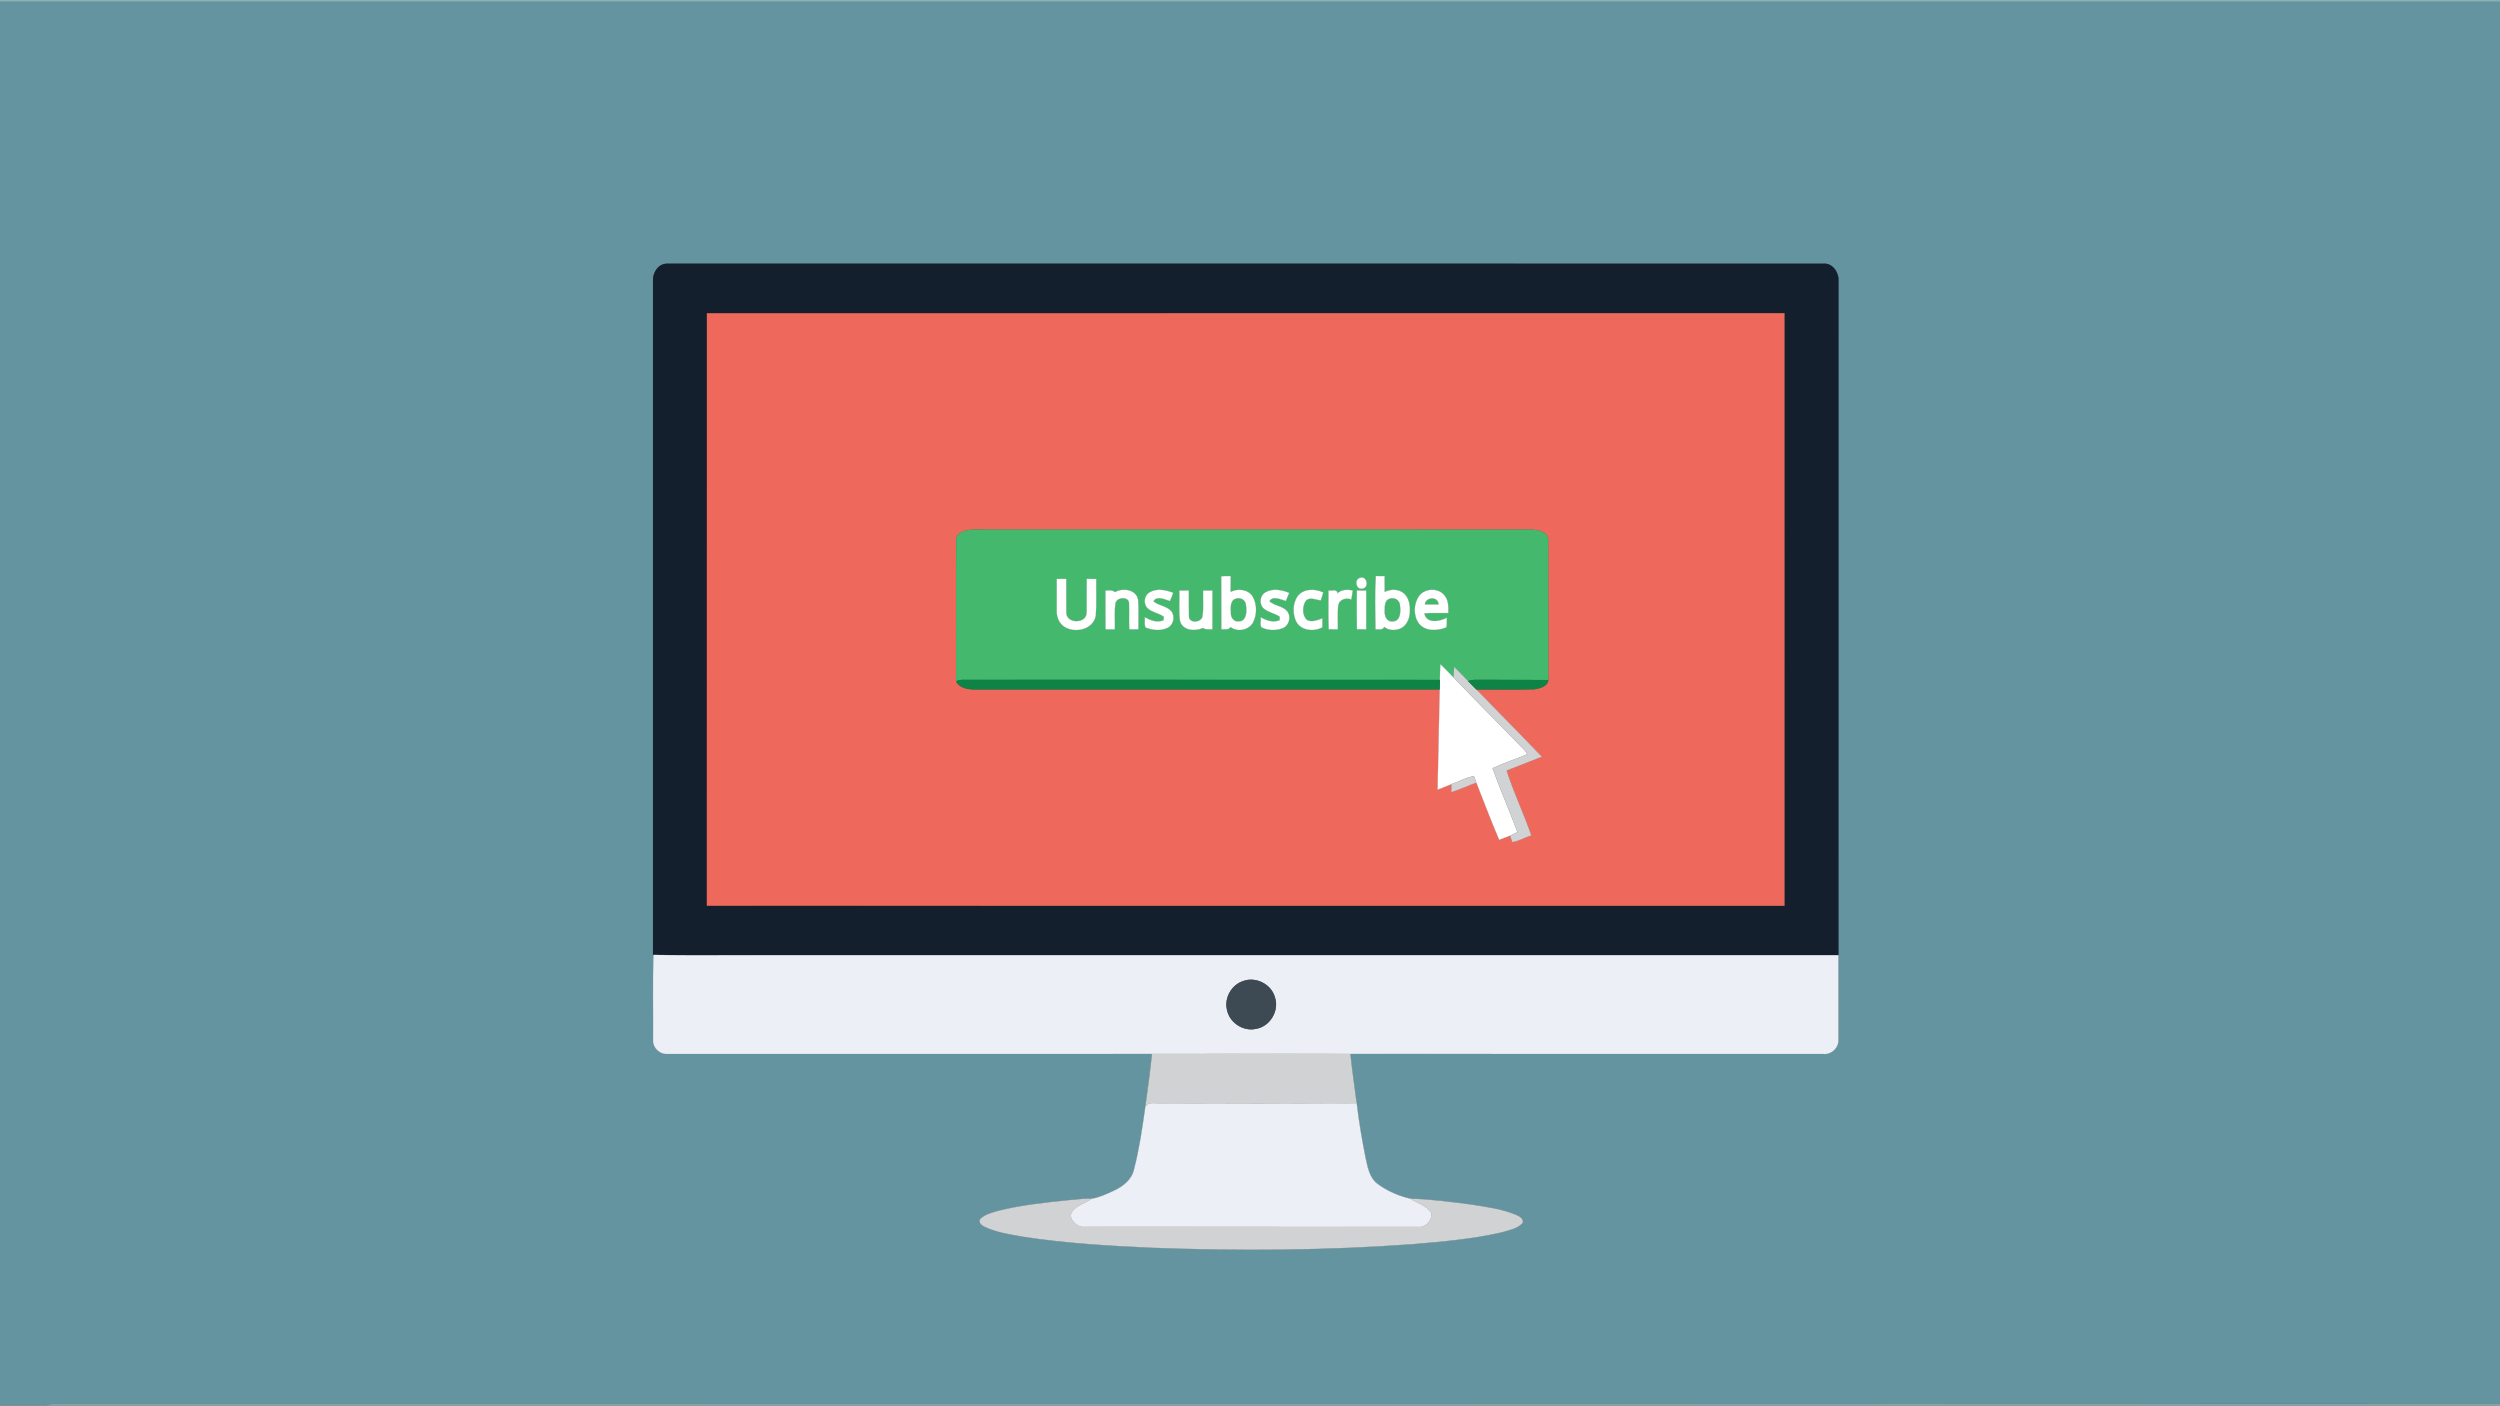 <?xml version="1.0" encoding="utf-8"?>
<!DOCTYPE svg PUBLIC "-//W3C//DTD SVG 1.1//EN" "http://www.w3.org/Graphics/SVG/1.1/DTD/svg11.dtd">
<svg version="1.1" id="Layer_1" xmlns="http://www.w3.org/2000/svg" xmlns:xlink="http://www.w3.org/1999/xlink" x="0px" y="0px"
	 viewBox="0 0 1334 750" enable-background="new 0 0 1334 750" xml:space="preserve">
<rect x="0" y="0" width="1334" height="750" fill="#333333" stroke="none"/>
<g>
	<g id="_x23_8cb0b8ff">
		<path fill="#8CB0B8" stroke="#8CB0B8" stroke-width="0.094" d="M0,0h1334v1C889.33,1.01,444.67,0.99,0,1V0z"/>
	</g>
	<g id="_x23_64949fff">
		<path fill="#64949F" stroke="#64949F" stroke-width="0.094" d="M0,1c444.67-0.01,889.33,0.01,1334,0v747.95
			c-435.03,0.12-870.06,0.03-1305.09,0.04c-1.37,0.08-2.68,0.42-3.93,1.01H0V1 M348.46,149.96c0,119.92,0,239.84,0,359.76l0.23-0.17
			c-0.44,15.11-0.07,30.25-0.19,45.38c-0.25,4.05,3.49,7.73,7.54,7.44c86.23,0,172.45,0.02,258.68-0.01
			c-0.97,9.56-2.28,19.09-3.6,28.61c-1.56,11.03-3.14,22.11-5.95,32.91c-1.13,5.53-5.9,9.22-10.75,11.48
			c-3.85,1.72-7.71,3.68-11.93,4.3c-4.14-0.25-8.28,0.51-12.42,0.78c-12.43,1.27-24.92,2.58-37.07,5.58c-3.41,1-7.15,1.8-9.82,4.3
			c-1.5,1.8,0.65,3.54,2.18,4.27c6.43,3.04,13.59,4.05,20.53,5.3c22.89,3.53,46.04,4.85,69.15,5.9c46.34,1.73,92.8,1.42,139.06-1.96
			c15.83-1.36,31.74-2.7,47.25-6.3c3.68-1.09,7.85-1.8,10.71-4.55c1.71-1.9-1.02-3.84-2.63-4.51
			c-7.78-3.36-16.29-4.41-24.58-5.74c-10.71-1.35-21.48-2.87-32.27-3.08c-6.2-1.44-12.28-4.02-17.4-7.82
			c-4.66-3.38-5.49-9.38-6.66-14.58c-1.87-9.46-3.5-18.98-4.62-28.56c-1.14-8.79-2.46-17.54-3.37-26.36
			c84.14,0.11,168.27,0.01,252.41,0.05c4.16,0.48,8.16-3.16,8.01-7.34c0.02-15.11,0.03-30.22-0.01-45.33
			c0.06-119.91,0-239.82,0.03-359.74c0.35-4.5-3.08-9.66-7.99-9.24c-205.67,0.01-411.33-0.01-617,0.01
			C351.25,140.62,348.18,145.63,348.46,149.96z"/>
	</g>
	<g id="_x23_131f2dff">
		<path fill="#131F2D" stroke="#131F2D" stroke-width="0.094" d="M348.46,149.96c-0.28-4.33,2.79-9.34,7.52-9.22
			c205.67-0.02,411.33,0,617-0.01c4.91-0.42,8.34,4.74,7.99,9.24c-0.03,119.92,0.03,239.83-0.03,359.74
			c-190.64-0.02-381.28,0-571.93,0c-20.1-0.11-40.23,0.2-60.32-0.16l-0.23,0.17C348.46,389.8,348.46,269.88,348.46,149.96
			 M377.24,167.15c-0.01,105.38,0.03,210.76-0.02,316.14c191.65,0.11,383.3,0.03,574.96,0.04c0.02-105.4,0.03-210.8-0.01-316.2
			C760.53,167.14,568.88,167.1,377.24,167.15z"/>
	</g>
	<g id="_x23_ee695cff">
		<path fill="#EE695C" stroke="#EE695C" stroke-width="0.094" d="M377.24,167.15c191.64-0.05,383.29-0.01,574.93-0.02
			c0.04,105.4,0.03,210.8,0.01,316.2c-191.66-0.01-383.31,0.07-574.96-0.04C377.27,377.91,377.23,272.53,377.24,167.15
			 M510.23,287.01c-0.16,25.51,0,51.02-0.08,76.52l0,0c1.75,3.57,6.18,4.33,9.77,4.35c82.77-0.02,165.55,0.01,248.32-0.01
			c-0.33,17.82-0.79,35.64-1.12,53.46c2.45-0.95,4.9-1.92,7.35-2.91c-0.02,1.43-0.03,2.86-0.04,4.29c4.53-1.5,8.87-3.51,13.37-5.11
			c4.02,10.17,7.86,20.45,12.17,30.5c1.92-0.77,3.85-1.51,5.8-2.24c0.39,1.15,0.79,2.31,1.22,3.47c3.46-0.49,6.69-2.52,10.08-3.58
			c-4-11.65-9.48-22.93-13.17-34.61c6.28-2.38,12.51-4.94,18.78-7.36c-11.5-12.11-23.33-23.89-34.93-35.9
			c10.38-0.09,20.78,0.16,31.16-0.12c2.82-0.46,6.9-1.52,7.26-4.91c-0.05-25.28,0.07-50.57-0.06-75.85
			c-1.3-3.57-5.87-4.28-9.19-4.41c-98.98-0.02-197.97,0-296.95-0.01C516.45,282.64,511.69,283.27,510.23,287.01z"/>
	</g>
	<g id="_x23_44b96eff">
		<path fill="#44B96E" stroke="#44B96E" stroke-width="0.094" d="M510.23,287.01c1.46-3.74,6.22-4.37,9.74-4.43
			c98.98,0.01,197.97-0.01,296.95,0.01c3.32,0.13,7.89,0.84,9.19,4.41c0.13,25.28,0.01,50.57,0.06,75.85
			c-12.74-0.12-25.48,0.02-38.22-0.07c-1.58-0.06-3.12,0.21-4.62,0.63c-2.44-2.53-4.85-5.09-7.37-7.55c-0.1,1.9-0.21,3.81-0.31,5.72
			c-2.34-2.36-4.6-4.79-6.99-7.08c-0.26,2.76-0.25,5.53-0.31,8.31c-84.79-0.02-169.57,0.03-254.35-0.03
			c-1.35-0.05-2.63,0.2-3.85,0.75l0,0C510.23,338.03,510.07,312.52,510.23,287.01 M651.69,307.6c0.08,9.39-0.03,18.78,0.06,28.17
			c1.68-0.09,3.83,0.53,4.88-1.25c3.68,3.05,10.09,1.6,12.15-2.74c1.9-4.08,1.91-9.19-0.23-13.18c-2.3-4.14-7.99-4.73-11.92-2.72
			c0.05-2.82,0.05-5.62,0.03-8.43C654.99,307.44,653.33,307.32,651.69,307.6 M734.2,307.4c-0.67,9.33-0.26,18.94-0.21,28.38
			c1.62-0.17,3.87,0.71,4.57-1.35c2.36,2.03,5.92,2.09,8.69,0.92c3.22-1.44,4.8-5.05,4.97-8.4c0.26-3.59-0.23-7.69-3.06-10.22
			c-2.81-2.52-7.12-2.45-10.33-0.8c-0.05-2.83,0-5.66-0.04-8.49C737.25,307.43,735.72,307.43,734.2,307.4 M725.43,308.46
			c-2.91,1.08-1.69,6.37,1.53,5.6C730.97,313.6,729.2,306.67,725.43,308.46 M563.91,308.95c-0.03,5.71-0.01,11.42-0.01,17.12
			c-0.05,3.14,1.22,6.42,3.88,8.23c5.69,3.83,15.65,1.67,16.9-5.82c0.5-6.49,0.11-13.03,0.22-19.53
			c-1.67-0.04-3.33-0.03-4.99-0.01c-0.08,6.05,0.09,12.11-0.08,18.16c-0.19,5.9-10.76,5.84-10.87-0.06
			c-0.14-6.03,0-12.07-0.06-18.1C567.23,308.94,565.57,308.9,563.91,308.95 M589.91,315.14c0,6.87-0.08,13.75,0.04,20.62
			c1.62,0,3.24,0.01,4.88,0c0.2-4.61-0.41-9.28,0.37-13.84c0.58-3.47,7.34-3.88,7.3,0.1c0.17,4.59-0.13,9.19,0.14,13.77
			c1.58-0.03,3.16-0.03,4.76-0.01c-0.03-5.25,0.27-10.53-0.16-15.75c-0.97-5.52-8.15-6.45-12.32-4.03
			C593.51,314.71,591.63,315.08,589.91,315.14 M613.32,316.16c-2.86,1.7-3.32,6.16-0.88,8.42c2.44,2.26,6,2.53,8.62,4.51
			c-0.03,0.46-0.1,1.39-0.14,1.86c-3.31,1.55-7.01,0.12-9.99-1.51c0.06,1.76-0.25,3.6,0.27,5.32c3.65,1.56,8.06,1.97,11.73,0.25
			c3.22-1.48,4.25-6.12,2.04-8.85c-2.48-2.89-6.75-2.84-9.52-5.29c1.73-3.23,6.19-1.01,8.79-0.21c0.66-1.41,1.31-2.83,1.74-4.33
			C622.01,314.77,617.17,313.8,613.32,316.16 M629.33,315.14c0.21,5.31-0.39,10.68,0.33,15.96c1.14,5.37,8.04,5.94,12.22,3.94
			c1.49,1.02,3.33,0.7,5.04,0.73c0.04-6.88,0.02-13.77,0.01-20.66c-1.64-0.01-3.28-0.01-4.9,0c-0.19,4.61,0.39,9.29-0.38,13.85
			c-0.62,3.41-7.29,3.85-7.27-0.07c-0.14-4.59,0.01-9.19-0.06-13.78C632.64,315.09,630.99,315.1,629.33,315.14 M675.19,316.13
			c-2.95,1.7-3.38,6.3-0.84,8.54c2.47,2.17,5.96,2.5,8.59,4.42c-0.03,0.46-0.07,1.38-0.1,1.85c-3.34,1.55-7.07,0.17-10.07-1.5
			c0.3,1.72-0.66,3.86,0.47,5.35c3.38,1.59,7.49,1.79,10.99,0.46c3.54-1.23,4.91-6.11,2.61-9.04c-2.43-2.95-6.8-2.81-9.47-5.36
			c1.57-3.23,6.19-0.95,8.74-0.21c0.62-1.41,1.21-2.83,1.76-4.26C683.92,314.76,679.05,313.81,675.19,316.13 M692.27,318.38
			c-2.45,3.8-2.5,8.93-0.72,13.01c2.44,5.12,9.47,5.86,14.03,3.32c-0.02-1.58,0-3.15,0.01-4.71c-2.62,0.89-5.65,2.29-8.3,0.79
			c-2.58-2.54-2.44-7.13-0.65-10.07c2.16-2.55,5.53-0.6,8.13-0.4c0.42-1.4,0.87-2.78,1.29-4.17
			C701.65,314.03,695.32,314.01,692.27,318.38 M708.9,315.12c0.05,6.89-0.18,13.78,0.11,20.66c1.59-0.01,3.19-0.02,4.81-0.02
			c0.12-4.26-0.26-8.54,0.2-12.77c0.67-3.24,4.25-4.25,7.05-3.15c0.29-1.57,0.49-3.16,0.72-4.73c-2.82-0.6-6.03-0.59-8.2,1.6
			C713.58,314.03,710.56,315.43,708.9,315.12 M724.07,315.1c-0.01,6.9-0.07,13.79,0.03,20.68c1.61-0.01,3.22-0.02,4.85-0.01
			c0.05-6.89,0.01-13.77,0.02-20.66C727.32,315.1,725.69,315.09,724.07,315.1 M757.15,318.17c-2.88,4.2-3.01,10.45,0.08,14.58
			c3.48,4.33,9.85,3.85,14.54,1.99c0.34-1.67,0.18-3.39,0.2-5.07c-3.87,2.07-10.92,3.34-12-2.46c4.26-0.27,8.53-0.05,12.8-0.13
			c0.08-3.11,0.18-6.53-1.84-9.12C767.75,313.53,760.23,313.75,757.15,318.17z"/>
		<path fill="#44B96E" stroke="#44B96E" stroke-width="0.094" d="M659.43,319.42c2.5-0.9,5.37,0.73,5.45,3.48
			c0.53,3.11,0.46,8.72-3.89,8.7c-2.69,0.38-4.38-2.2-4.25-4.62C656.65,324.38,656.24,320.3,659.43,319.42z"/>
		<path fill="#44B96E" stroke="#44B96E" stroke-width="0.094" d="M741.36,319.48c2.56-1.04,5.64,0.61,5.7,3.5
			c0.5,3.17,0.38,8.8-4.08,8.63c-3.17,0.31-4.35-3.09-4.17-5.65C738.85,323.69,738.7,320.34,741.36,319.48z"/>
		<path fill="#44B96E" stroke="#44B96E" stroke-width="0.094" d="M760.27,322.57c0.35-4.23,7.31-4.55,7.37,0
			C765.18,322.6,762.72,322.59,760.27,322.57z"/>
	</g>
	<g id="_x23_ffffffff">
		<path fill="#FFFFFF" stroke="#FFFFFF" stroke-width="0.094" d="M651.69,307.6c1.64-0.28,3.3-0.16,4.97-0.15
			c0.02,2.81,0.02,5.61-0.03,8.43c3.93-2.01,9.62-1.42,11.92,2.72c2.14,3.99,2.13,9.1,0.23,13.18c-2.06,4.34-8.47,5.79-12.15,2.74
			c-1.05,1.78-3.2,1.16-4.88,1.25C651.66,326.38,651.77,316.99,651.69,307.6 M659.43,319.42c-3.19,0.88-2.78,4.96-2.69,7.56
			c-0.13,2.42,1.56,5,4.25,4.62c4.35,0.02,4.42-5.59,3.89-8.7C664.8,320.15,661.93,318.52,659.43,319.42z"/>
		<path fill="#FFFFFF" stroke="#FFFFFF" stroke-width="0.094" d="M734.2,307.4c1.52,0.03,3.05,0.03,4.59,0.04
			c0.04,2.83-0.01,5.66,0.04,8.49c3.21-1.65,7.52-1.72,10.33,0.8c2.83,2.53,3.32,6.63,3.06,10.22c-0.17,3.35-1.75,6.96-4.97,8.4
			c-2.77,1.17-6.33,1.11-8.69-0.92c-0.7,2.06-2.95,1.18-4.57,1.35C733.94,326.34,733.53,316.73,734.2,307.4 M741.36,319.48
			c-2.66,0.86-2.51,4.21-2.55,6.48c-0.18,2.56,1,5.96,4.17,5.65c4.46,0.17,4.58-5.46,4.08-8.63
			C747,320.09,743.92,318.44,741.36,319.48z"/>
		<path fill="#FFFFFF" stroke="#FFFFFF" stroke-width="0.094" d="M725.43,308.46c3.77-1.79,5.54,5.14,1.53,5.6
			C723.74,314.83,722.52,309.54,725.43,308.46z"/>
		<path fill="#FFFFFF" stroke="#FFFFFF" stroke-width="0.094" d="M563.91,308.95c1.66-0.05,3.32-0.01,4.99-0.01
			c0.06,6.03-0.08,12.07,0.06,18.1c0.11,5.9,10.68,5.96,10.87,0.06c0.17-6.05,0-12.11,0.08-18.16c1.66-0.02,3.32-0.03,4.99,0.01
			c-0.11,6.5,0.28,13.04-0.22,19.53c-1.25,7.49-11.21,9.65-16.9,5.82c-2.66-1.81-3.93-5.09-3.88-8.23
			C563.9,320.37,563.88,314.66,563.91,308.95z"/>
		<path fill="#FFFFFF" stroke="#FFFFFF" stroke-width="0.094" d="M589.91,315.14c1.72-0.06,3.6-0.43,5.01,0.86
			c4.17-2.42,11.35-1.49,12.32,4.03c0.43,5.22,0.13,10.5,0.16,15.75c-1.6-0.02-3.18-0.02-4.76,0.01
			c-0.27-4.58,0.03-9.18-0.14-13.77c0.04-3.98-6.72-3.57-7.3-0.1c-0.78,4.56-0.17,9.23-0.37,13.84c-1.64,0.01-3.26,0-4.88,0
			C589.83,328.89,589.91,322.01,589.91,315.14z"/>
		<path fill="#FFFFFF" stroke="#FFFFFF" stroke-width="0.094" d="M613.32,316.16c3.85-2.36,8.69-1.39,12.66,0.17
			c-0.43,1.5-1.08,2.92-1.74,4.33c-2.6-0.8-7.06-3.02-8.79,0.21c2.77,2.45,7.04,2.4,9.52,5.29c2.21,2.73,1.18,7.37-2.04,8.85
			c-3.67,1.72-8.08,1.31-11.73-0.25c-0.52-1.72-0.21-3.56-0.27-5.32c2.98,1.63,6.68,3.06,9.99,1.51c0.04-0.47,0.11-1.4,0.14-1.86
			c-2.62-1.98-6.18-2.25-8.62-4.51C610,322.32,610.46,317.86,613.32,316.16z"/>
		<path fill="#FFFFFF" stroke="#FFFFFF" stroke-width="0.094" d="M629.33,315.14c1.66-0.04,3.31-0.05,4.99-0.03
			c0.07,4.59-0.08,9.19,0.06,13.78c-0.02,3.92,6.65,3.48,7.27,0.07c0.77-4.56,0.19-9.24,0.38-13.85c1.62-0.01,3.26-0.01,4.9,0
			c0.01,6.89,0.03,13.78-0.01,20.66c-1.71-0.03-3.55,0.29-5.04-0.73c-4.18,2-11.08,1.43-12.22-3.94
			C628.94,325.82,629.54,320.45,629.33,315.14z"/>
		<path fill="#FFFFFF" stroke="#FFFFFF" stroke-width="0.094" d="M675.19,316.13c3.86-2.32,8.73-1.37,12.68,0.25
			c-0.55,1.43-1.14,2.85-1.76,4.26c-2.55-0.74-7.17-3.02-8.74,0.21c2.67,2.55,7.04,2.41,9.47,5.36c2.3,2.93,0.93,7.81-2.61,9.04
			c-3.5,1.33-7.61,1.13-10.99-0.46c-1.13-1.49-0.17-3.63-0.47-5.35c3,1.67,6.73,3.05,10.07,1.5c0.03-0.47,0.07-1.39,0.1-1.85
			c-2.63-1.92-6.12-2.25-8.59-4.42C671.81,322.43,672.24,317.83,675.19,316.13z"/>
		<path fill="#FFFFFF" stroke="#FFFFFF" stroke-width="0.094" d="M692.27,318.38c3.05-4.37,9.38-4.35,13.79-2.23
			c-0.42,1.39-0.87,2.77-1.29,4.17c-2.6-0.2-5.97-2.15-8.13,0.4c-1.79,2.94-1.93,7.53,0.65,10.07c2.65,1.5,5.68,0.1,8.3-0.79
			c-0.01,1.56-0.03,3.13-0.01,4.71c-4.56,2.54-11.59,1.8-14.03-3.32C689.77,327.31,689.82,322.18,692.27,318.38z"/>
		<path fill="#FFFFFF" stroke="#FFFFFF" stroke-width="0.094" d="M708.9,315.12c1.66,0.31,4.68-1.09,4.69,1.59
			c2.17-2.19,5.38-2.2,8.2-1.6c-0.23,1.57-0.43,3.16-0.72,4.73c-2.8-1.1-6.38-0.09-7.05,3.15c-0.46,4.23-0.08,8.51-0.2,12.77
			c-1.62,0-3.22,0.01-4.81,0.02C708.72,328.9,708.95,322.01,708.9,315.12z"/>
		<path fill="#FFFFFF" stroke="#FFFFFF" stroke-width="0.094" d="M724.07,315.1c1.62-0.01,3.25,0,4.9,0.01
			c-0.01,6.89,0.03,13.77-0.02,20.66c-1.63-0.01-3.24,0-4.85,0.01C724,328.89,724.06,322,724.07,315.1z"/>
		<path fill="#FFFFFF" stroke="#FFFFFF" stroke-width="0.094" d="M757.15,318.17c3.08-4.42,10.6-4.64,13.78-0.21
			c2.02,2.59,1.92,6.01,1.84,9.12c-4.27,0.08-8.54-0.14-12.8,0.13c1.08,5.8,8.13,4.53,12,2.46c-0.02,1.68,0.14,3.4-0.2,5.07
			c-4.69,1.86-11.06,2.34-14.54-1.99C754.14,328.62,754.27,322.37,757.15,318.17 M760.27,322.57c2.45,0.02,4.91,0.03,7.37,0
			C767.58,318.02,760.62,318.34,760.27,322.57z"/>
		<path fill="#FFFFFF" stroke="#FFFFFF" stroke-width="0.094" d="M768.35,362.81c0.06-2.78,0.05-5.55,0.31-8.31
			c2.39,2.29,4.65,4.72,6.99,7.08c12.47,12.78,24.92,25.58,37.47,38.29c0.77,0.73,1.3,1.67,1.87,2.58
			c-6.17,2.54-12.51,4.69-18.57,7.48c4.17,11.46,9,22.68,13.31,34.09c-1.29,0.67-2.59,1.36-3.96,1.84c-1.95,0.73-3.88,1.47-5.8,2.24
			c-4.31-10.05-8.15-20.33-12.17-30.5c-0.45-1.14-0.9-2.29-1.31-3.43c-4.24,0.59-8,2.91-12.02,4.25c-2.45,0.99-4.9,1.96-7.35,2.91
			c0.33-17.82,0.79-35.64,1.12-53.46C768.26,366.17,768.29,364.49,768.35,362.81z"/>
	</g>
	<g id="_x23_d1d2d4ff">
		<path fill="#D1D2D4" stroke="#D1D2D4" stroke-width="0.094" d="M775.96,355.86c2.52,2.46,4.93,5.02,7.37,7.55
			c1.47,1.49,2.96,2.97,4.42,4.47c11.6,12.01,23.43,23.79,34.93,35.9c-6.27,2.42-12.5,4.98-18.78,7.36
			c3.69,11.68,9.17,22.96,13.17,34.61c-3.39,1.06-6.62,3.09-10.08,3.58c-0.43-1.16-0.83-2.32-1.22-3.47
			c1.37-0.48,2.67-1.17,3.96-1.84c-4.31-11.41-9.14-22.63-13.31-34.09c6.06-2.79,12.4-4.94,18.57-7.48
			c-0.57-0.91-1.1-1.85-1.87-2.58c-12.55-12.71-25-25.51-37.47-38.29C775.75,359.67,775.86,357.76,775.96,355.86z"/>
		<path fill="#D1D2D4" stroke="#D1D2D4" stroke-width="0.094" d="M774.47,418.42c4.02-1.34,7.78-3.66,12.02-4.25
			c0.41,1.14,0.86,2.29,1.31,3.43c-4.5,1.6-8.84,3.61-13.37,5.11C774.44,421.28,774.45,419.85,774.47,418.42z"/>
		<path fill="#D1D2D4" stroke="#D1D2D4" stroke-width="0.094" d="M614.72,562.36c35.27-0.12,70.54-0.04,105.81-0.03
			c0.91,8.82,2.23,17.57,3.37,26.36c-34.97,0.13-69.94,0.08-104.91,0.03c-2.71,0.22-6.68-1.11-7.87,2.25
			C612.44,581.45,613.75,571.92,614.72,562.36z"/>
		<path fill="#D1D2D4" stroke="#D1D2D4" stroke-width="0.094" d="M570.07,640.44c4.14-0.27,8.28-1.03,12.42-0.78
			c-3.29,2.44-7.69,3.37-10.28,6.69c-2.56,3.37,1.61,7.62,4.9,8.26c59.98,0.07,119.96-0.03,179.95,0.05
			c3.73,0.46,7.37-3.84,6.62-7.4c-2.43-4.03-7.39-5.13-11.1-7.61c10.79,0.21,21.56,1.73,32.27,3.08c8.29,1.33,16.8,2.38,24.58,5.74
			c1.61,0.67,4.34,2.61,2.63,4.51c-2.86,2.75-7.03,3.46-10.71,4.55c-15.51,3.6-31.42,4.94-47.25,6.3
			c-46.26,3.38-92.72,3.69-139.06,1.96c-23.11-1.05-46.26-2.37-69.15-5.9c-6.94-1.25-14.1-2.26-20.53-5.3
			c-1.53-0.73-3.68-2.47-2.18-4.27c2.67-2.5,6.41-3.3,9.82-4.3C545.15,643.02,557.64,641.71,570.07,640.44z"/>
	</g>
	<g id="_x23_0d8445ff">
		<path fill="#0D8445" stroke="#0D8445" stroke-width="0.094" d="M510.15,363.53c1.22-0.55,2.5-0.8,3.85-0.75
			c84.78,0.06,169.56,0.01,254.35,0.03c-0.06,1.68-0.09,3.36-0.11,5.06c-82.77,0.02-165.55-0.01-248.32,0.01
			C516.33,367.86,511.9,367.1,510.15,363.53z"/>
		<path fill="#0D8445" stroke="#0D8445" stroke-width="0.094" d="M783.33,363.41c1.5-0.42,3.04-0.69,4.62-0.63
			c12.74,0.09,25.48-0.05,38.22,0.07c-0.36,3.39-4.44,4.45-7.26,4.91c-10.38,0.28-20.78,0.03-31.16,0.12
			C786.29,366.38,784.8,364.9,783.33,363.41z"/>
	</g>
	<g id="_x23_eceff5ff">
		<path fill="#ECEFF5" stroke="#ECEFF5" stroke-width="0.094" d="M348.69,509.55c20.09,0.36,40.22,0.05,60.32,0.16
			c190.65,0,381.29-0.02,571.93,0c0.04,15.11,0.03,30.22,0.01,45.33c0.15,4.18-3.85,7.82-8.01,7.34
			c-84.14-0.04-168.27,0.06-252.41-0.05c-35.27-0.01-70.54-0.09-105.81,0.03c-86.23,0.03-172.45,0.01-258.68,0.01
			c-4.05,0.29-7.79-3.39-7.54-7.44C348.62,539.8,348.25,524.66,348.69,509.55 M663.36,523.51c-6.23,1.99-10.19,9.03-8.61,15.4
			c1.33,6.75,8.57,11.54,15.32,10.09c7.55-1.15,12.71-9.71,10.18-16.93C678.3,525.14,670.1,521.01,663.36,523.51z"/>
		<path fill="#ECEFF5" stroke="#ECEFF5" stroke-width="0.094" d="M611.12,590.97c1.19-3.36,5.16-2.03,7.87-2.25
			c34.97,0.05,69.94,0.1,104.91-0.03c1.12,9.58,2.75,19.1,4.62,28.56c1.17,5.2,2,11.2,6.66,14.58c5.12,3.8,11.2,6.38,17.4,7.82
			c3.71,2.48,8.67,3.58,11.1,7.61c0.75,3.56-2.89,7.86-6.62,7.4c-59.99-0.08-119.97,0.02-179.95-0.05c-3.29-0.64-7.46-4.89-4.9-8.26
			c2.59-3.32,6.99-4.25,10.28-6.69c4.22-0.62,8.08-2.58,11.93-4.3c4.85-2.26,9.62-5.95,10.75-11.48
			C607.98,613.08,609.56,602,611.12,590.97z"/>
	</g>
	<g id="_x23_3d4a54ff">
		<path fill="#3D4A54" stroke="#3D4A54" stroke-width="0.094" d="M663.36,523.51c6.74-2.5,14.94,1.63,16.89,8.56
			c2.53,7.22-2.63,15.78-10.18,16.93c-6.75,1.45-13.99-3.34-15.32-10.09C653.17,532.54,657.13,525.5,663.36,523.51z"/>
	</g>
	<g id="_x23_80a7b1ff">
		<path fill="#80A7B1" stroke="#80A7B1" stroke-width="0.094" d="M24.98,750c1.25-0.59,2.56-0.93,3.93-1.01
			c435.03-0.01,870.06,0.08,1305.09-0.04V750H24.98z"/>
	</g>
</g>
</svg>
